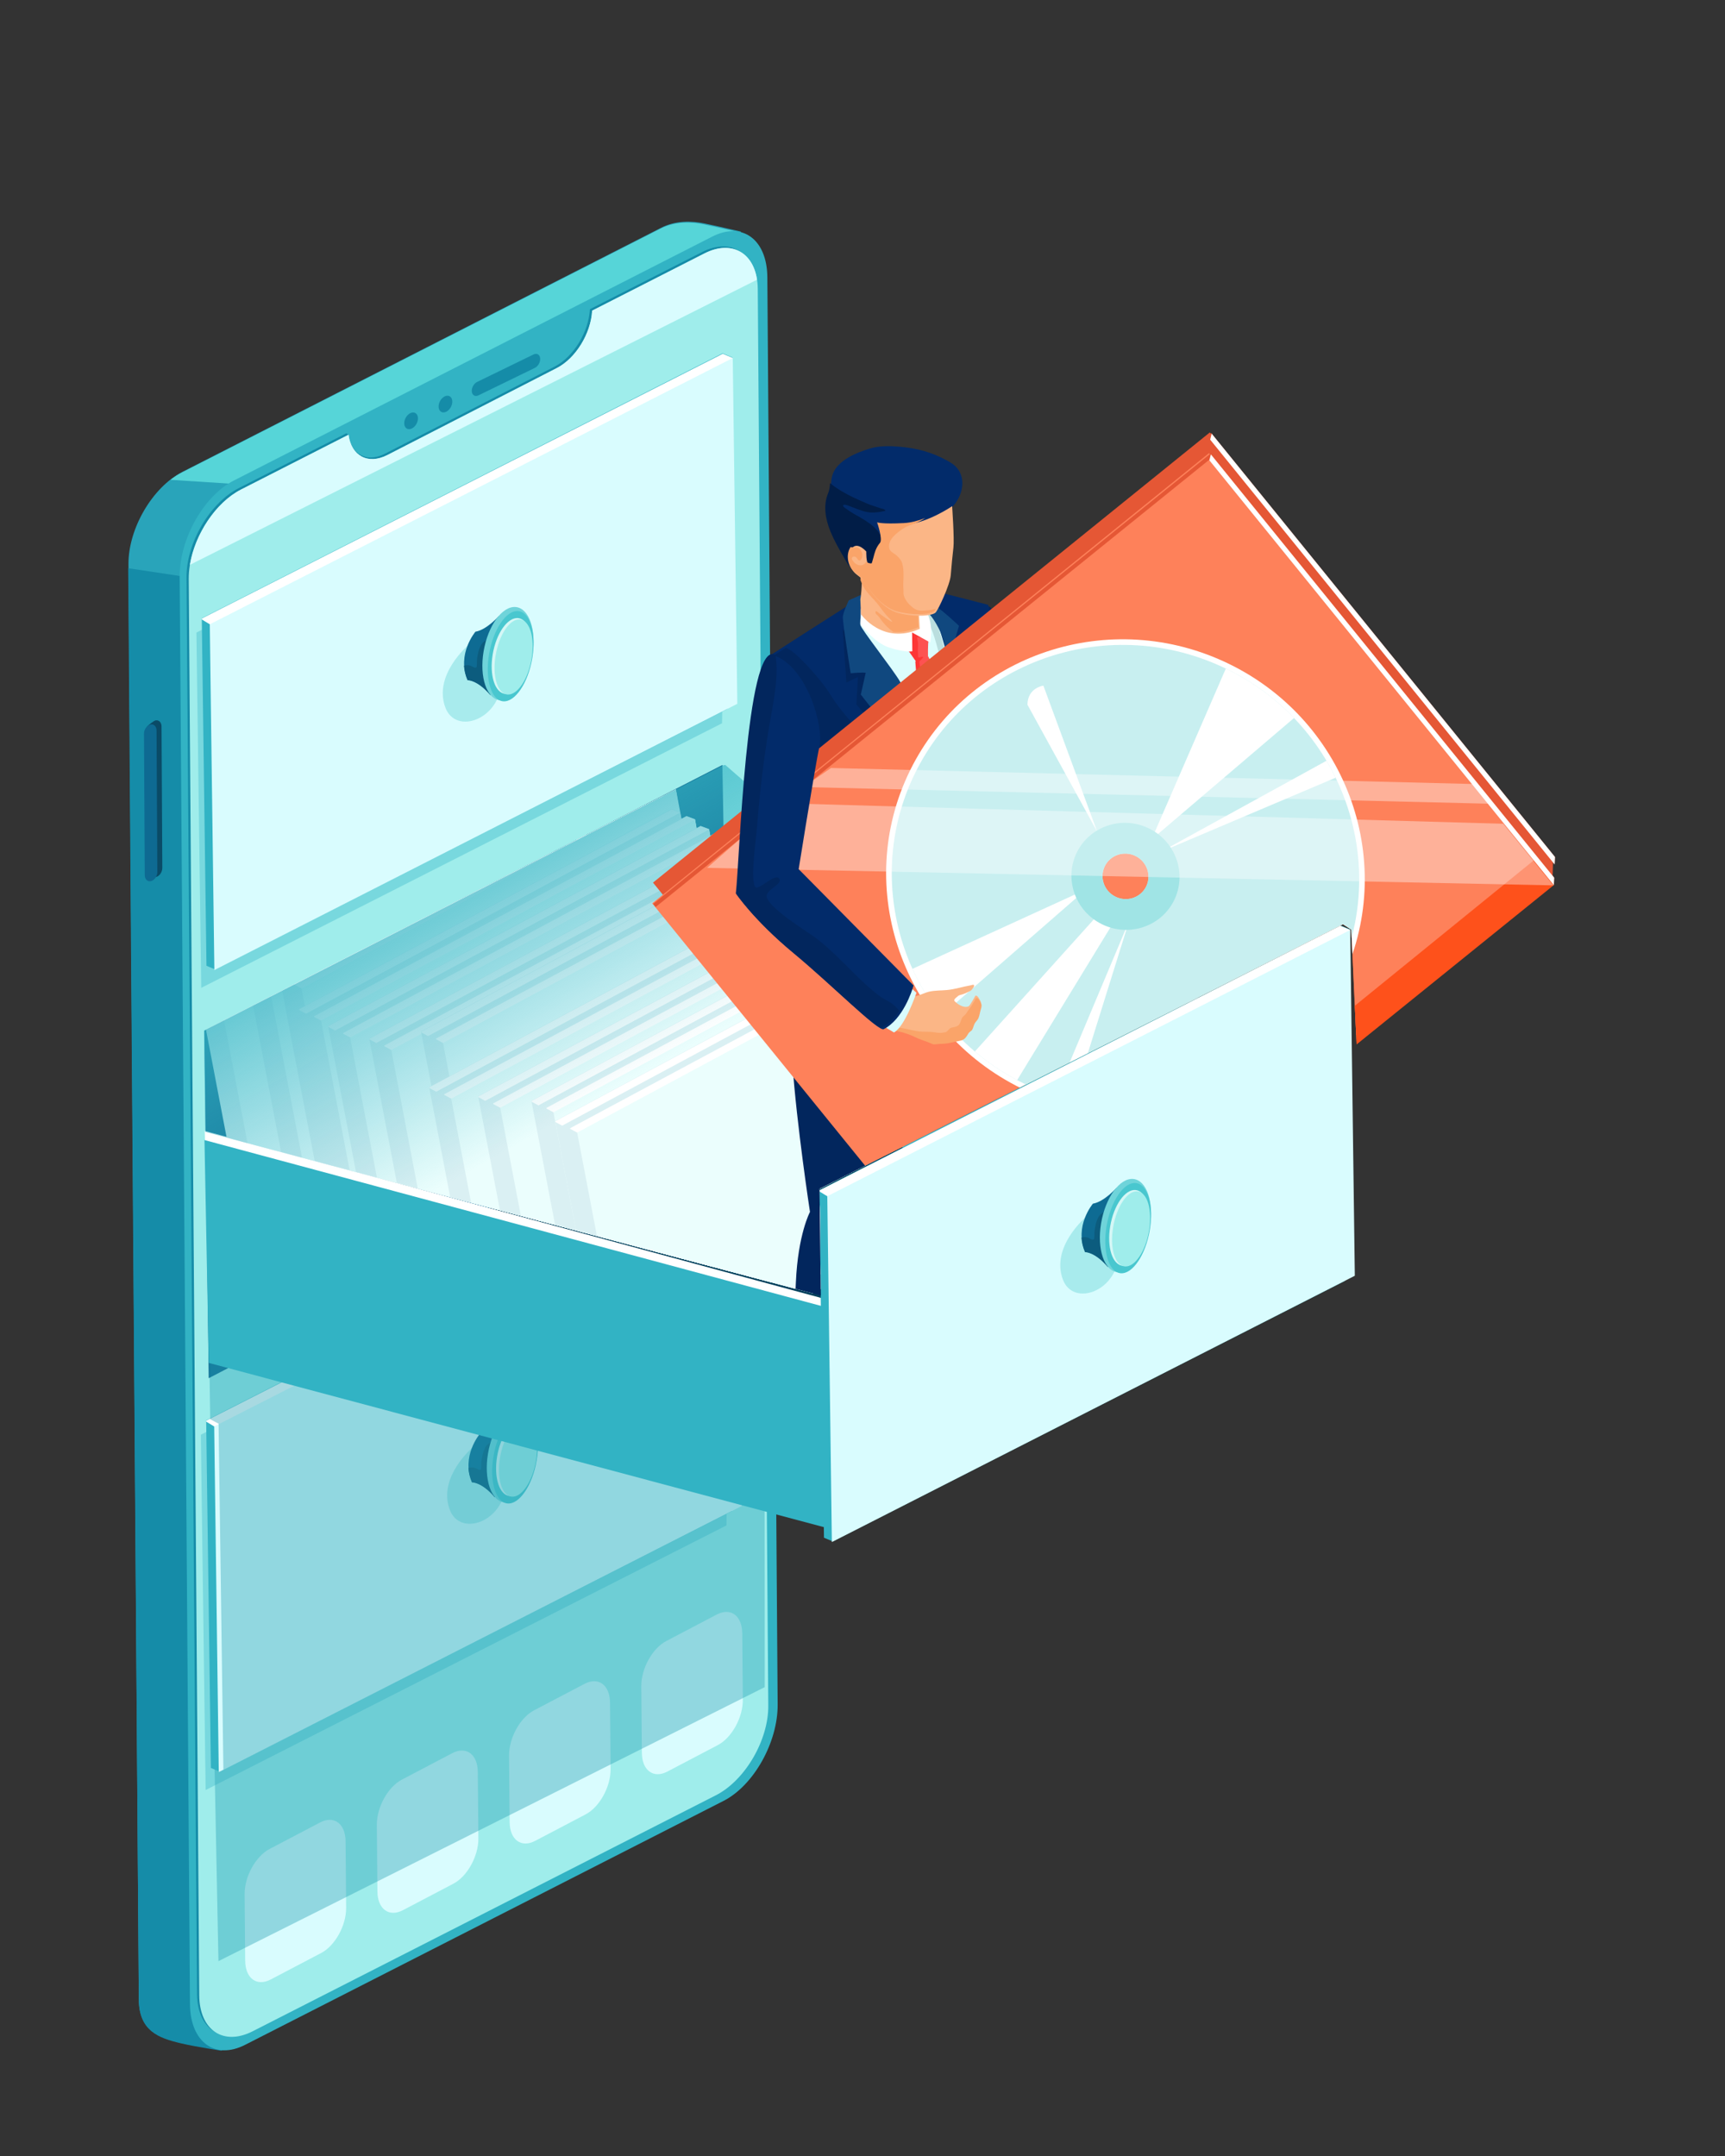 <?xml version="1.0" encoding="UTF-8" standalone="no"?><!DOCTYPE svg PUBLIC "-//W3C//DTD SVG 1.1//EN" "http://www.w3.org/Graphics/SVG/1.1/DTD/svg11.dtd"><svg width="2000px" height="2500px" version="1.1" xmlns="http://www.w3.org/2000/svg" xmlns:xlink="http://www.w3.org/1999/xlink" xml:space="preserve" xmlns:serif="http://www.serif.com/" style="fill-rule:evenodd;clip-rule:evenodd;stroke-linejoin:round;stroke-miterlimit:2;"><rect width="100%" height="100%" fill="#333333" stroke="none"/><g transform="matrix(1.136,0,0,1.136,-1237.8,-104.685)"><g transform="matrix(0.968,-0.249,0.006,1.093,998.425,-114.118)"><g transform="matrix(0.923,-0.206,0.002,1.024,-627.259,406.628)"><path d="M1622.82,518.823C1622.82,518.823 1596.72,503.281 1580.81,494.21C1567.38,486.557 1548.91,478.337 1531.85,478.337L984.559,478.337C950.075,478.337 922.079,504.797 922.079,537.39L922.079,1846.55C922.079,1875.11 944.018,1890.53 970.167,1906.01C988.219,1916.7 1015.73,1931.14 1015.73,1931.14L1531.85,1905.6C1566.33,1905.6 1594.33,1879.14 1594.33,1846.55L1622.82,518.823Z" style="fill:rgb(41,164,186);"/></g><g transform="matrix(1,0,0,1,-721.644,154.784)"><path d="M1017.94,641.681L1072.61,2010.34L1035.74,2020.58C1035.74,2020.58 1010.32,2011.45 993.646,2004.22C969.488,1993.74 949.214,1982.46 949.15,1953.21L946.233,615.741L1017.94,641.681Z" style="fill:rgb(21,140,168);"/></g><g transform="matrix(1,0,0,1,-721.644,154.784)"><path d="M991.283,543.468C995.291,541.646 999.457,540.227 1003.73,539.275L1508.62,426.765C1524.36,423.259 1541.41,427.88 1553.82,432.957C1568.52,438.973 1592.64,449.524 1592.64,449.524L1592.17,476.821L1065.83,564.697L991.283,543.468Z" style="fill:rgb(86,213,216);"/></g><g transform="matrix(0.923,-0.206,0.002,1.024,-573.434,427.113)"><path d="M1594.33,540.882C1594.33,506.362 1566.33,478.337 1531.85,478.337L984.559,478.337C950.075,478.337 922.079,506.362 922.079,540.882L922.079,1843.05C922.079,1877.57 950.075,1905.6 984.559,1905.6L1531.85,1905.6C1566.33,1905.6 1594.33,1877.57 1594.33,1843.05L1594.33,540.882Z" style="fill:rgb(50,179,196);"/></g><g transform="matrix(1,0,0,1,-723.982,152.881)"><path d="M1436.21,486.832L1554.74,460.419C1585.56,453.551 1610.63,474.226 1610.71,506.559L1613.59,1830C1613.66,1862.33 1588.7,1894.16 1557.88,1901.03L1068.76,2010.02C1037.95,2016.89 1012.87,1996.21 1012.8,1963.88L1009.91,640.44C1009.84,608.107 1034.8,576.281 1065.62,569.414L1179.01,544.145C1179.9,544.77 1181.39,546.081 1181.39,546.081C1181.39,546.081 1181.87,549.978 1182.41,551.584C1187.75,567.404 1202,576.394 1219.81,572.364L1398.62,531.902C1418.81,527.335 1434.79,507.728 1436.21,486.832Z" style="fill:rgb(21,140,168);"/></g><g transform="matrix(1,0,0,1,-721.644,154.784)"><path d="M1436.21,486.832L1554.74,460.419C1585.56,453.551 1610.63,474.226 1610.71,506.559L1613.59,1830C1613.66,1862.33 1588.7,1894.16 1557.88,1901.03L1068.76,2010.02C1037.95,2016.89 1012.87,1996.21 1012.8,1963.88L1009.91,640.44C1009.84,608.107 1034.8,576.281 1065.62,569.414L1179.01,544.145C1181.8,564.516 1199.34,576.996 1219.81,572.364L1398.62,531.902C1418.81,527.335 1434.79,507.728 1436.21,486.832Z" style="fill:rgb(159,237,235);"/></g><g transform="matrix(1.156,0.264,-0.006,1.024,-180.381,-153.15)"><g transform="matrix(0.571,-0.3,0.006,0.725,167.908,746.661)"><path d="M652.388,1957.31C652.388,1935.09 634.346,1917.05 612.124,1917.05L531.595,1917.05C509.373,1917.05 491.331,1935.09 491.331,1957.31L491.331,2040.75C491.331,2062.97 509.373,2081.01 531.595,2081.01L612.124,2081.01C634.346,2081.01 652.388,2062.97 652.388,2040.75L652.388,1957.31Z" style="fill:rgb(217,252,254);"/></g><g transform="matrix(0.571,-0.3,0.006,0.725,288.355,683.459)"><path d="M652.388,1957.31C652.388,1935.09 634.346,1917.05 612.124,1917.05L531.595,1917.05C509.373,1917.05 491.331,1935.09 491.331,1957.31L491.331,2040.75C491.331,2062.97 509.373,2081.01 531.595,2081.01L612.124,2081.01C634.346,2081.01 652.388,2062.97 652.388,2040.75L652.388,1957.31Z" style="fill:rgb(217,252,254);"/></g><g transform="matrix(0.571,-0.3,0.006,0.725,408.801,620.256)"><path d="M652.388,1957.31C652.388,1935.09 634.346,1917.05 612.124,1917.05L531.595,1917.05C509.373,1917.05 491.331,1935.09 491.331,1957.31L491.331,2040.75C491.331,2062.97 509.373,2081.01 531.595,2081.01L612.124,2081.01C634.346,2081.01 652.388,2062.97 652.388,2040.75L652.388,1957.31Z" style="fill:rgb(217,252,254);"/></g><g transform="matrix(0.571,-0.3,0.006,0.725,529.248,557.054)"><path d="M652.388,1957.31C652.388,1935.09 634.346,1917.05 612.124,1917.05L531.595,1917.05C509.373,1917.05 491.331,1935.09 491.331,1957.31L491.331,2040.75C491.331,2062.97 509.373,2081.01 531.595,2081.01L612.124,2081.01C634.346,2081.01 652.388,2062.97 652.388,2040.75L652.388,1957.31Z" style="fill:rgb(217,252,254);"/></g></g><g transform="matrix(1,0,0,1,-721.644,154.784)"><path d="M1011.21,627.407C1016.7,599.952 1038.97,575.352 1065.62,569.414L1179.01,544.145C1181.8,564.516 1199.34,576.996 1219.81,572.364L1398.62,531.902C1418.81,527.335 1434.79,507.728 1436.21,486.832L1554.74,460.419C1582.58,454.215 1605.74,470.489 1610,497.531L1011.21,627.407Z" style="fill:rgb(217,252,254);"/></g><g transform="matrix(1.413,0,0,1.493,-1113.11,-225.094)"><path d="M970.905,770.998C970.905,768.412 968.805,766.312 966.219,766.312C965.209,766.312 961.14,768.077 960.374,768.622C959.18,769.472 961.532,769.422 961.532,770.998L961.532,859.53C961.532,862.117 963.632,864.217 966.219,864.217C968.805,864.217 970.905,862.117 970.905,859.53L970.905,770.998Z" style="fill:rgb(10,75,103);"/></g><g transform="matrix(1.413,0,0,1.493,-1118.38,-222.472)"><path d="M970.905,770.998C970.905,768.412 968.805,766.312 966.219,766.312C963.632,766.312 961.532,768.412 961.532,770.998L961.532,859.53C961.532,862.117 963.632,864.217 966.219,864.217C968.805,864.217 970.905,862.117 970.905,859.53L970.905,770.998Z" style="fill:rgb(14,106,146);"/></g><g transform="matrix(1,0,0,1,-721.644,154.784)"><g><g transform="matrix(1.004,-0.223,0.011,1.217,-23.973,92.183)"><path d="M1577.75,681.708L1030.06,681.708L1030.06,954.914L1577.75,955.165L1588.23,688.815L1577.75,681.708Z" style="fill:rgb(120,216,222);"/></g><g transform="matrix(1.004,-0.223,0.011,1.217,-18.262,80.118)"><path d="M1577.75,681.708L1030.06,681.708L1030.06,948.95L1039.17,955.165L1577.75,955.165L1588.23,688.815L1577.75,681.708Z" style="fill:rgb(50,179,196);"/></g><path d="M1023.42,681.181L1023.42,680.297L1573.43,558.362L1584.03,564.676L1583.13,603.006L1039.29,693.364L1023.42,681.181Z" style="fill:white;"/><path d="M1586.78,888.312L1034.64,1011.2L1031.82,687.621L1583.96,564.736L1586.78,888.312Z" style="fill:rgb(217,252,254);"/></g><path d="M1304.33,768.841C1304.33,768.841 1266.2,788.213 1279.54,822.191C1290.36,849.749 1336.36,846.4 1338.89,810.684C1341.42,774.968 1304.33,768.841 1304.33,768.841Z" style="fill:rgb(168,235,237);"/><g><g transform="matrix(0.955,0.296,-0.201,0.985,209.47,-381.805)"><path d="M1337.1,746.335C1337.1,746.335 1326.43,759.806 1314.38,762.431C1314.38,762.431 1297.79,784.134 1314.75,806.114C1314.75,806.114 1325.29,804.922 1342.27,817.583L1337.1,746.335Z" style="fill:rgb(14,107,147);"/></g><path d="M1299.24,787.221C1299.37,787.217 1299.49,787.216 1299.6,787.216C1302.44,787.216 1304.34,787.829 1306.79,789.19C1308.08,789.909 1310.45,792.294 1312.15,791.728C1313.16,791.39 1312.71,786.01 1312.85,785.101C1313.71,779.543 1315.48,769.8 1322.44,769.026C1327.77,768.434 1330.93,771.213 1332.87,775.131L1326.85,821.037C1313.18,803.538 1302.87,801.586 1302.87,801.586C1300.58,796.396 1299.5,791.594 1299.24,787.221Z" style="fill:rgb(12,92,126);"/><g transform="matrix(0.955,0.296,-0.201,0.985,209.47,-381.805)"><ellipse cx="1353.67" cy="779.323" rx="26.843" ry="42.231" style="fill:rgb(111,212,218);"/></g><g transform="matrix(0.847,0.263,-0.195,0.953,353.831,-309.179)"><ellipse cx="1353.67" cy="779.323" rx="26.843" ry="42.231" style="fill:rgb(73,199,207);"/></g><g transform="matrix(0.744,0.231,-0.164,0.801,470.183,-147.334)"><ellipse cx="1353.67" cy="779.323" rx="26.843" ry="42.231" style="fill:rgb(213,247,246);"/></g><g transform="matrix(0.705,0.219,-0.162,0.793,523.443,-123.479)"><ellipse cx="1353.67" cy="779.323" rx="26.843" ry="42.231" style="fill:rgb(159,237,235);"/></g></g></g><g transform="matrix(1,0,0,1,-721.644,903.914)"><g><g transform="matrix(1.004,-0.223,0.011,1.217,-23.973,92.183)"><path d="M1577.75,681.708L1030.06,681.708L1030.06,954.914L1577.75,955.165L1588.23,688.815L1577.75,681.708Z" style="fill:rgb(120,216,222);"/></g><g transform="matrix(1.004,-0.223,0.011,1.217,-18.262,80.118)"><path d="M1577.75,681.708L1030.06,681.708L1030.06,948.95L1039.17,955.165L1577.75,955.165L1588.23,688.815L1577.75,681.708Z" style="fill:rgb(50,179,196);"/></g><path d="M1023.42,681.181L1023.42,680.297L1573.43,558.362L1584.03,564.676L1583.13,603.006L1039.29,693.364L1023.42,681.181Z" style="fill:white;"/><path d="M1586.78,888.312L1034.64,1011.2L1031.82,687.621L1583.96,564.736L1586.78,888.312Z" style="fill:rgb(217,252,254);"/></g><path d="M1304.33,768.841C1304.33,768.841 1266.2,788.213 1279.54,822.191C1290.36,849.749 1336.36,846.4 1338.89,810.684C1341.42,774.968 1304.33,768.841 1304.33,768.841Z" style="fill:rgb(168,235,237);"/><g><g transform="matrix(0.955,0.296,-0.201,0.985,209.47,-381.805)"><path d="M1337.1,746.335C1337.1,746.335 1326.43,759.806 1314.38,762.431C1314.38,762.431 1297.79,784.134 1314.75,806.114C1314.75,806.114 1325.29,804.922 1342.27,817.583L1337.1,746.335Z" style="fill:rgb(14,107,147);"/></g><path d="M1299.24,787.221C1299.37,787.217 1299.49,787.216 1299.6,787.216C1302.44,787.216 1304.34,787.829 1306.79,789.19C1308.08,789.909 1310.45,792.294 1312.15,791.728C1313.16,791.39 1312.71,786.01 1312.85,785.101C1313.71,779.543 1315.48,769.8 1322.44,769.026C1327.77,768.434 1330.93,771.213 1332.87,775.131L1326.85,821.037C1313.18,803.538 1302.87,801.586 1302.87,801.586C1300.58,796.396 1299.5,791.594 1299.24,787.221Z" style="fill:rgb(12,92,126);"/><g transform="matrix(0.955,0.296,-0.201,0.985,209.47,-381.805)"><ellipse cx="1353.67" cy="779.323" rx="26.843" ry="42.231" style="fill:rgb(111,212,218);"/></g><g transform="matrix(0.847,0.263,-0.195,0.953,353.831,-309.179)"><ellipse cx="1353.67" cy="779.323" rx="26.843" ry="42.231" style="fill:rgb(73,199,207);"/></g><g transform="matrix(0.744,0.231,-0.164,0.801,470.183,-147.334)"><ellipse cx="1353.67" cy="779.323" rx="26.843" ry="42.231" style="fill:rgb(213,247,246);"/></g><g transform="matrix(0.705,0.219,-0.162,0.793,523.443,-123.479)"><ellipse cx="1353.67" cy="779.323" rx="26.843" ry="42.231" style="fill:rgb(159,237,235);"/></g></g></g><g transform="matrix(0.98,-0.223,0.01,1.217,-714.294,612.459)"><g><path d="M1588.23,688.815L1030.06,688.088L1030.06,955.165L1590.13,953.381L1588.23,688.815Z" style="fill:rgb(14,107,147);"/></g></g><g transform="matrix(1.156,0.264,-0.006,1.024,-180.381,-153.15)"><path d="M933.953,1530.31L428.176,1530.31L429,1585.69L436.627,1589.72L440.905,1904.85L437.358,1906.63L432.906,1904.44L436.348,2079.22L933.953,1829.37L933.953,1530.31Z" style="fill:rgb(38,161,181);fill-opacity:0.4;"/></g><g transform="matrix(1,0,0,1,54.852,12.515)"><g transform="matrix(1.031,0.235,-0.006,0.914,-1236.73,-240.365)"><path d="M1568.37,1470.18L2020.39,1263.3L2477.98,1350.17L2095,1590.83L1568.37,1470.18Z" style="fill:rgb(0,63,91);"/></g><g><g><g transform="matrix(0.973,0.451,0.017,1.11,-706.756,-463.892)"><path d="M1647.24,1203.37L959.311,1200.35L959.429,1208.07L968.046,1390.62L1647.24,1391.5L1647.24,1203.37Z" style="fill:white;"/></g><g transform="matrix(0.973,0.451,0.017,1.11,-715.597,-461.744)"><path d="M1648.49,1204.43L968.046,1202.48L968.046,1390.62L1647.24,1391.5L1648.49,1204.43Z" style="fill:rgb(50,179,196);"/></g></g><g transform="matrix(1,5.55112e-17,0,1,538.84,-124.76)"><g transform="matrix(0.973,0.451,0.017,1.11,-706.756,-463.892)"><path d="M1556.04,1203.37L819.4,1203.38L809.757,1209.15L830.476,1222.78L1025,1391.5L1556.04,1391.5L1556.04,1203.37Z" style="fill:white;"/></g><g transform="matrix(0.973,0.451,0.017,1.11,-715.597,-461.744)"><path d="M1557.28,1204.43L819.037,1203.5L794,1218.5L846.388,1225.03L1025,1391.5L1556.04,1391.5L1557.28,1204.43Z" style="fill:rgb(50,179,196);"/></g></g><g transform="matrix(1,1.38778e-16,0,1,-129.66,823.749)"><g><g transform="matrix(1.004,-0.223,0.011,1.217,-18.262,80.118)"><path d="M1577.75,681.708L1030.06,681.708L1030.06,948.95L1039.17,955.165L1577.75,955.165L1588.23,688.815L1577.75,681.708Z" style="fill:rgb(50,179,196);"/></g><path d="M1023.42,681.181L1023.42,680.297L1573.43,558.362L1584.03,564.676L1583.13,603.006L1039.29,693.364L1023.42,681.181Z" style="fill:white;"/><path d="M1586.78,888.312L1034.64,1011.2L1031.82,687.621L1583.96,564.736L1586.78,888.312Z" style="fill:rgb(217,252,254);"/></g><path d="M1304.33,768.841C1304.33,768.841 1266.2,788.213 1279.54,822.191C1290.36,849.749 1336.36,846.4 1338.89,810.684C1341.42,774.968 1304.33,768.841 1304.33,768.841Z" style="fill:rgb(168,235,237);"/><g><g transform="matrix(0.955,0.296,-0.201,0.985,209.47,-381.805)"><path d="M1337.1,746.335C1337.1,746.335 1326.43,759.806 1314.38,762.431C1314.38,762.431 1297.79,784.134 1314.75,806.114C1314.75,806.114 1325.29,804.922 1342.27,817.583L1337.1,746.335Z" style="fill:rgb(14,107,147);"/></g><path d="M1299.24,787.221C1299.37,787.217 1299.49,787.216 1299.6,787.216C1302.44,787.216 1304.34,787.829 1306.79,789.19C1308.08,789.909 1310.45,792.294 1312.15,791.728C1313.16,791.39 1312.71,786.01 1312.85,785.101C1313.71,779.543 1315.48,769.8 1322.44,769.026C1327.77,768.434 1330.93,771.213 1332.87,775.131L1326.85,821.037C1313.18,803.538 1302.87,801.586 1302.87,801.586C1300.58,796.396 1299.5,791.594 1299.24,787.221Z" style="fill:rgb(12,92,126);"/><g transform="matrix(0.955,0.296,-0.201,0.985,209.47,-381.805)"><ellipse cx="1353.67" cy="779.323" rx="26.843" ry="42.231" style="fill:rgb(111,212,218);"/></g><g transform="matrix(0.847,0.263,-0.195,0.953,353.831,-309.179)"><ellipse cx="1353.67" cy="779.323" rx="26.843" ry="42.231" style="fill:rgb(73,199,207);"/></g><g transform="matrix(0.744,0.231,-0.164,0.801,470.183,-147.334)"><ellipse cx="1353.67" cy="779.323" rx="26.843" ry="42.231" style="fill:rgb(213,247,246);"/></g><g transform="matrix(0.705,0.219,-0.162,0.793,523.443,-123.479)"><ellipse cx="1353.67" cy="779.323" rx="26.843" ry="42.231" style="fill:rgb(159,237,235);"/></g></g></g></g></g><g><g transform="matrix(0.98,-0.199,0.105,0.999,-754.31,405.855)"><circle cx="1245.45" cy="543.461" r="7.345" style="fill:rgb(21,140,168);"/></g><g transform="matrix(0.98,-0.199,0.105,0.999,-718.043,398.476)"><circle cx="1245.45" cy="543.461" r="7.345" style="fill:rgb(21,140,168);"/></g><g transform="matrix(0.98,-0.199,0.105,0.999,-751.875,405.522)"><path d="M1381.98,543.589C1381.98,540.044 1379.1,537.165 1375.56,537.165L1314.77,537.165C1311.23,537.165 1308.35,540.044 1308.35,543.589C1308.35,547.135 1311.23,550.013 1314.77,550.013L1375.56,550.013C1379.1,550.013 1381.98,547.135 1381.98,543.589Z" style="fill:rgb(21,140,168);"/></g></g></g><g transform="matrix(1,0,0,1,-147.483,-68.438)"><path d="M1445.39,1212.52L1446.62,1316.01L2074.79,1482.99L2073.53,1373.99L2575.64,1118.33L2028.63,985.459L1983.16,937.609L1445.39,1212.52Z" style="fill:none;"/><clipPath id="_clip1"><path d="M1445.39,1212.52L1446.62,1316.01L2074.79,1482.99L2073.53,1373.99L2575.64,1118.33L2028.63,985.459L1983.16,937.609L1445.39,1212.52Z"/></clipPath><g clip-path="url(#_clip1)"><g transform="matrix(0.452,0,0,0.452,349.516,-452.765)"><g transform="matrix(1.446,0,0.247,1.393,181.01,2563.83)"><g transform="matrix(1.16,-0.299,0.007,1.309,224.035,114.099)"><g><g transform="matrix(1.004,-0.223,0.011,1.217,-18.262,80.118)"><path d="M1577.75,681.708L1030.06,681.708L1030.06,948.95L1039.17,955.165L1577.75,955.165L1588.23,688.815L1577.75,681.708Z" style="fill:rgb(218,240,243);"/></g><path d="M1023.42,681.181L1023.42,680.297L1573.43,558.362L1584.03,564.676L1583.13,603.006L1039.29,693.364L1023.42,681.181Z" style="fill:white;"/><path d="M1586.78,888.312L1034.64,1011.2L1031.82,687.621L1583.96,564.736L1586.78,888.312Z" style="fill:rgb(218,240,243);"/></g></g><g transform="matrix(1.16,-0.299,0.007,1.309,245.51,125.312)"><g><g transform="matrix(1.004,-0.223,0.011,1.217,-18.262,80.118)"><path d="M1577.75,681.708L1030.06,681.708L1030.06,948.95L1039.17,955.165L1577.75,955.165L1588.23,688.815L1577.75,681.708Z" style="fill:rgb(218,240,243);"/></g><path d="M1023.42,681.181L1023.42,680.297L1573.43,558.362L1584.03,564.676L1583.13,603.006L1039.29,693.364L1023.42,681.181Z" style="fill:white;"/><path d="M1586.78,888.312L1034.64,1011.2L1031.82,687.621L1583.96,564.736L1586.78,888.312Z" style="fill:rgb(235,254,253);"/></g></g></g><g transform="matrix(1.446,0,0.247,1.393,299.89,2575)"><g transform="matrix(1.16,-0.299,0.007,1.309,224.035,114.099)"><g><g transform="matrix(1.004,-0.223,0.011,1.217,-18.262,80.118)"><path d="M1577.75,681.708L1030.06,681.708L1030.06,948.95L1039.17,955.165L1577.75,955.165L1588.23,688.815L1577.75,681.708Z" style="fill:rgb(218,240,243);"/></g><path d="M1023.42,681.181L1023.42,680.297L1573.43,558.362L1584.03,564.676L1583.13,603.006L1039.29,693.364L1023.42,681.181Z" style="fill:white;"/><path d="M1586.78,888.312L1034.64,1011.2L1031.82,687.621L1583.96,564.736L1586.78,888.312Z" style="fill:rgb(218,240,243);"/></g></g><g transform="matrix(1.16,-0.299,0.007,1.309,245.51,125.312)"><g><g transform="matrix(1.004,-0.223,0.011,1.217,-18.262,80.118)"><path d="M1577.75,681.708L1030.06,681.708L1030.06,948.95L1039.17,955.165L1577.75,955.165L1588.23,688.815L1577.75,681.708Z" style="fill:rgb(218,240,243);"/></g><path d="M1023.42,681.181L1023.42,680.297L1573.43,558.362L1584.03,564.676L1583.13,603.006L1039.29,693.364L1023.42,681.181Z" style="fill:white;"/><path d="M1586.78,888.312L1034.64,1011.2L1031.82,687.621L1583.96,564.736L1586.78,888.312Z" style="fill:rgb(235,254,253);"/></g></g></g><g transform="matrix(1.446,0,0.247,1.393,374.823,2590.54)"><g transform="matrix(1.16,-0.299,0.007,1.309,224.035,114.099)"><g><g transform="matrix(1.004,-0.223,0.011,1.217,-18.262,80.118)"><path d="M1577.75,681.708L1030.06,681.708L1030.06,948.95L1039.17,955.165L1577.75,955.165L1588.23,688.815L1577.75,681.708Z" style="fill:rgb(218,240,243);"/></g><path d="M1023.42,681.181L1023.42,680.297L1573.43,558.362L1584.03,564.676L1583.13,603.006L1039.29,693.364L1023.42,681.181Z" style="fill:white;"/><path d="M1586.78,888.312L1034.64,1011.2L1031.82,687.621L1583.96,564.736L1586.78,888.312Z" style="fill:rgb(218,240,243);"/></g></g><g transform="matrix(1.16,-0.299,0.007,1.309,245.51,125.312)"><g><g transform="matrix(1.004,-0.223,0.011,1.217,-18.262,80.118)"><path d="M1577.75,681.708L1030.06,681.708L1030.06,948.95L1039.17,955.165L1577.75,955.165L1588.23,688.815L1577.75,681.708Z" style="fill:rgb(218,240,243);"/></g><path d="M1023.42,681.181L1023.42,680.297L1573.43,558.362L1584.03,564.676L1583.13,603.006L1039.29,693.364L1023.42,681.181Z" style="fill:white;"/><path d="M1586.78,888.312L1034.64,1011.2L1031.82,687.621L1583.96,564.736L1586.78,888.312Z" style="fill:rgb(235,254,253);"/></g></g></g><g transform="matrix(1.446,0,0.247,1.393,418.853,2663.17)"><g transform="matrix(1.16,-0.299,0.007,1.309,224.035,114.099)"><g><g transform="matrix(1.004,-0.223,0.011,1.217,-18.262,80.118)"><path d="M1577.75,681.708L1030.06,681.708L1030.06,948.95L1039.17,955.165L1577.75,955.165L1588.23,688.815L1577.75,681.708Z" style="fill:rgb(218,240,243);"/></g><path d="M1023.42,681.181L1023.42,680.297L1573.43,558.362L1584.03,564.676L1583.13,603.006L1039.29,693.364L1023.42,681.181Z" style="fill:white;"/><path d="M1586.78,888.312L1034.64,1011.2L1031.82,687.621L1583.96,564.736L1586.78,888.312Z" style="fill:rgb(218,240,243);"/></g></g><g transform="matrix(1.16,-0.299,0.007,1.309,245.51,125.312)"><g><g transform="matrix(1.004,-0.223,0.011,1.217,-18.262,80.118)"><path d="M1577.75,681.708L1030.06,681.708L1030.06,948.95L1039.17,955.165L1577.75,955.165L1588.23,688.815L1577.75,681.708Z" style="fill:rgb(218,240,243);"/></g><path d="M1023.42,681.181L1023.42,680.297L1573.43,558.362L1584.03,564.676L1583.13,603.006L1039.29,693.364L1023.42,681.181Z" style="fill:white;"/><path d="M1586.78,888.312L1034.64,1011.2L1031.82,687.621L1583.96,564.736L1586.78,888.312Z" style="fill:rgb(235,254,253);"/></g></g></g><g transform="matrix(1.446,0,0.247,1.393,484.521,2701.13)"><g transform="matrix(1.16,-0.299,0.007,1.309,224.035,114.099)"><g><g transform="matrix(1.004,-0.223,0.011,1.217,-18.262,80.118)"><path d="M1577.75,681.708L1030.06,681.708L1030.06,948.95L1039.17,955.165L1577.75,955.165L1588.23,688.815L1577.75,681.708Z" style="fill:rgb(218,240,243);"/></g><path d="M1023.42,681.181L1023.42,680.297L1573.43,558.362L1584.03,564.676L1583.13,603.006L1039.29,693.364L1023.42,681.181Z" style="fill:white;"/><path d="M1586.78,888.312L1034.64,1011.2L1031.82,687.621L1583.96,564.736L1586.78,888.312Z" style="fill:rgb(218,240,243);"/></g></g><g transform="matrix(1.16,-0.299,0.007,1.309,245.51,125.312)"><g><g transform="matrix(1.004,-0.223,0.011,1.217,-18.262,80.118)"><path d="M1577.75,681.708L1030.06,681.708L1030.06,948.95L1039.17,955.165L1577.75,955.165L1588.23,688.815L1577.75,681.708Z" style="fill:rgb(218,240,243);"/></g><path d="M1023.42,681.181L1023.42,680.297L1573.43,558.362L1584.03,564.676L1583.13,603.006L1039.29,693.364L1023.42,681.181Z" style="fill:white;"/><path d="M1586.78,888.312L1034.64,1011.2L1031.82,687.621L1583.96,564.736L1586.78,888.312Z" style="fill:rgb(235,254,253);"/></g></g></g><g transform="matrix(1.446,0,0.247,1.393,577.415,2729.4)"><g transform="matrix(1.16,-0.299,0.007,1.309,224.035,114.099)"><g><g transform="matrix(1.004,-0.223,0.011,1.217,-18.262,80.118)"><path d="M1577.75,681.708L1030.06,681.708L1030.06,948.95L1039.17,955.165L1577.75,955.165L1588.23,688.815L1577.75,681.708Z" style="fill:rgb(218,240,243);"/></g><path d="M1023.42,681.181L1023.42,680.297L1573.43,558.362L1584.03,564.676L1583.13,603.006L1039.29,693.364L1023.42,681.181Z" style="fill:white;"/><path d="M1586.78,888.312L1034.64,1011.2L1031.82,687.621L1583.96,564.736L1586.78,888.312Z" style="fill:rgb(218,240,243);"/></g></g><g transform="matrix(1.16,-0.299,0.007,1.309,245.51,125.312)"><g><g transform="matrix(1.004,-0.223,0.011,1.217,-18.262,80.118)"><path d="M1577.75,681.708L1030.06,681.708L1030.06,948.95L1039.17,955.165L1577.75,955.165L1588.23,688.815L1577.75,681.708Z" style="fill:rgb(218,240,243);"/></g><path d="M1023.42,681.181L1023.42,680.297L1573.43,558.362L1584.03,564.676L1583.13,603.006L1039.29,693.364L1023.42,681.181Z" style="fill:white;"/><path d="M1586.78,888.312L1034.64,1011.2L1031.82,687.621L1583.96,564.736L1586.78,888.312Z" style="fill:rgb(235,254,253);"/></g></g></g><g transform="matrix(1.446,0,0.247,1.393,694.304,2713.62)"><g transform="matrix(1.16,-0.299,0.007,1.309,224.035,114.099)"><g><g transform="matrix(1.004,-0.223,0.011,1.217,-18.262,80.118)"><path d="M1577.75,681.708L1030.06,681.708L1030.06,948.95L1039.17,955.165L1577.75,955.165L1588.23,688.815L1577.75,681.708Z" style="fill:rgb(218,240,243);"/></g><path d="M1023.42,681.181L1023.42,680.297L1573.43,558.362L1584.03,564.676L1583.13,603.006L1039.29,693.364L1023.42,681.181Z" style="fill:white;"/><path d="M1586.78,888.312L1034.64,1011.2L1031.82,687.621L1583.96,564.736L1586.78,888.312Z" style="fill:rgb(218,240,243);"/></g></g><g transform="matrix(1.16,-0.299,0.007,1.309,245.51,125.312)"><g><g transform="matrix(1.004,-0.223,0.011,1.217,-18.262,80.118)"><path d="M1577.75,681.708L1030.06,681.708L1030.06,948.95L1039.17,955.165L1577.75,955.165L1588.23,688.815L1577.75,681.708Z" style="fill:rgb(218,240,243);"/></g><path d="M1023.42,681.181L1023.42,680.297L1573.43,558.362L1584.03,564.676L1583.13,603.006L1039.29,693.364L1023.42,681.181Z" style="fill:white;"/><path d="M1586.78,888.312L1034.64,1011.2L1031.82,687.621L1583.96,564.736L1586.78,888.312Z" style="fill:rgb(235,254,253);"/></g></g></g><g transform="matrix(1.446,0,0.247,1.393,712.749,2839.33)"><g transform="matrix(1.16,-0.299,0.007,1.309,224.035,114.099)"><g><g transform="matrix(1.004,-0.223,0.011,1.217,-18.262,80.118)"><path d="M1577.75,681.708L1030.06,681.708L1030.06,948.95L1039.17,955.165L1577.75,955.165L1588.23,688.815L1577.75,681.708Z" style="fill:rgb(218,240,243);"/></g><path d="M1023.42,681.181L1023.42,680.297L1573.43,558.362L1584.03,564.676L1583.13,603.006L1039.29,693.364L1023.42,681.181Z" style="fill:white;"/><path d="M1586.78,888.312L1034.64,1011.2L1031.82,687.621L1583.96,564.736L1586.78,888.312Z" style="fill:rgb(218,240,243);"/></g></g><g transform="matrix(1.16,-0.299,0.007,1.309,245.51,125.312)"><g><g transform="matrix(1.004,-0.223,0.011,1.217,-18.262,80.118)"><path d="M1577.75,681.708L1030.06,681.708L1030.06,948.95L1039.17,955.165L1577.75,955.165L1588.23,688.815L1577.75,681.708Z" style="fill:rgb(218,240,243);"/></g><path d="M1023.42,681.181L1023.42,680.297L1573.43,558.362L1584.03,564.676L1583.13,603.006L1039.29,693.364L1023.42,681.181Z" style="fill:white;"/><path d="M1586.78,888.312L1034.64,1011.2L1031.82,687.621L1583.96,564.736L1586.78,888.312Z" style="fill:rgb(235,254,253);"/></g></g></g><g transform="matrix(1.446,0,0.247,1.393,823.385,2859.96)"><g transform="matrix(1.16,-0.299,0.007,1.309,224.035,114.099)"><g><g transform="matrix(1.004,-0.223,0.011,1.217,-18.262,80.118)"><path d="M1577.75,681.708L1030.06,681.708L1030.06,948.95L1039.17,955.165L1577.75,955.165L1588.23,688.815L1577.75,681.708Z" style="fill:rgb(218,240,243);"/></g><path d="M1023.42,681.181L1023.42,680.297L1573.43,558.362L1584.03,564.676L1583.13,603.006L1039.29,693.364L1023.42,681.181Z" style="fill:white;"/><path d="M1586.78,888.312L1034.64,1011.2L1031.82,687.621L1583.96,564.736L1586.78,888.312Z" style="fill:rgb(218,240,243);"/></g></g><g transform="matrix(1.16,-0.299,0.007,1.309,245.51,125.312)"><g><g transform="matrix(1.004,-0.223,0.011,1.217,-18.262,80.118)"><path d="M1577.75,681.708L1030.06,681.708L1030.06,948.95L1039.17,955.165L1577.75,955.165L1588.23,688.815L1577.75,681.708Z" style="fill:rgb(218,240,243);"/></g><path d="M1023.42,681.181L1023.42,680.297L1573.43,558.362L1584.03,564.676L1583.13,603.006L1039.29,693.364L1023.42,681.181Z" style="fill:white;"/><path d="M1586.78,888.312L1034.64,1011.2L1031.82,687.621L1583.96,564.736L1586.78,888.312Z" style="fill:rgb(235,254,253);"/></g></g></g><g transform="matrix(1.446,0,0.247,1.393,943.553,2870.18)"><g transform="matrix(1.16,-0.299,0.007,1.309,224.035,114.099)"><g><g transform="matrix(1.004,-0.223,0.011,1.217,-18.262,80.118)"><path d="M1577.75,681.708L1030.06,681.708L1030.06,948.95L1039.17,955.165L1577.75,955.165L1588.23,688.815L1577.75,681.708Z" style="fill:rgb(218,240,243);"/></g><path d="M1023.42,681.181L1023.42,680.297L1573.43,558.362L1584.03,564.676L1583.13,603.006L1039.29,693.364L1023.42,681.181Z" style="fill:white;"/><path d="M1586.78,888.312L1034.64,1011.2L1031.82,687.621L1583.96,564.736L1586.78,888.312Z" style="fill:rgb(218,240,243);"/></g></g><g transform="matrix(1.16,-0.299,0.007,1.309,245.51,125.312)"><g><g transform="matrix(1.004,-0.223,0.011,1.217,-18.262,80.118)"><path d="M1577.75,681.708L1030.06,681.708L1030.06,948.95L1039.17,955.165L1577.75,955.165L1588.23,688.815L1577.75,681.708Z" style="fill:rgb(218,240,243);"/></g><path d="M1023.42,681.181L1023.42,680.297L1573.43,558.362L1584.03,564.676L1583.13,603.006L1039.29,693.364L1023.42,681.181Z" style="fill:white;"/><path d="M1586.78,888.312L1034.64,1011.2L1031.82,687.621L1583.96,564.736L1586.78,888.312Z" style="fill:rgb(235,254,253);"/></g></g></g><g transform="matrix(1.446,0,0.247,1.393,997.186,2915.98)"><g transform="matrix(1.16,-0.299,0.007,1.309,224.035,114.099)"><g><g transform="matrix(1.004,-0.223,0.011,1.217,-18.262,80.118)"><path d="M1577.75,681.708L1030.06,681.708L1030.06,948.95L1039.17,955.165L1577.75,955.165L1588.23,688.815L1577.75,681.708Z" style="fill:rgb(218,240,243);"/></g><path d="M1023.42,681.181L1023.42,680.297L1573.43,558.362L1584.03,564.676L1583.13,603.006L1039.29,693.364L1023.42,681.181Z" style="fill:white;"/><path d="M1586.78,888.312L1034.64,1011.2L1031.82,687.621L1583.96,564.736L1586.78,888.312Z" style="fill:rgb(218,240,243);"/></g></g><g transform="matrix(1.16,-0.299,0.007,1.309,245.51,125.312)"><g><g transform="matrix(1.004,-0.223,0.011,1.217,-18.262,80.118)"><path d="M1577.75,681.708L1030.06,681.708L1030.06,948.95L1039.17,955.165L1577.75,955.165L1588.23,688.815L1577.75,681.708Z" style="fill:rgb(218,240,243);"/></g><path d="M1023.42,681.181L1023.42,680.297L1573.43,558.362L1584.03,564.676L1583.13,603.006L1039.29,693.364L1023.42,681.181Z" style="fill:white;"/><path d="M1586.78,888.312L1034.64,1011.2L1031.82,687.621L1583.96,564.736L1586.78,888.312Z" style="fill:rgb(235,254,253);"/></g></g></g></g><g transform="matrix(1,0,0,1,200.677,68.438)"><path d="M2003.07,1070.16C2004.79,1070.44 2006.5,1070.8 2008.2,1071.24C2010.46,1071.83 2012.66,1072.55 2014.79,1073.4L2015.16,1073.5L2015.15,1073.54C2052.5,1088.69 2070.63,1143.14 2055.78,1199.75C2040.58,1257.71 1996.33,1296.88 1955.48,1289.63L1955.42,1289.85L1951.99,1288.9C1951.72,1288.83 1951.45,1288.76 1951.18,1288.69C1950.36,1288.48 1949.54,1288.25 1948.73,1288L1916.03,1278.97C1900.17,1335.42 1856.66,1373.25 1816.46,1366.11L1816.4,1366.33L1812.97,1365.38C1812.7,1365.31 1812.43,1365.25 1812.16,1365.18C1811.34,1364.96 1810.53,1364.73 1809.72,1364.48L1789.89,1359.01C1789.04,1365.86 1787.71,1372.83 1785.87,1379.82C1770.67,1437.79 1726.41,1476.95 1685.56,1469.71L1685.5,1469.92L1682.07,1468.98C1681.8,1468.91 1681.54,1468.84 1681.27,1468.77C1680.44,1468.56 1679.63,1468.33 1678.82,1468.08L1125.86,1315.38L1185.6,1099.03L1280.64,1125.28L1316.5,995.437L1426.04,1025.69L1455.52,918.955L1776.71,873.003L2003.07,1070.16Z" style="fill:url(#_Linear2);"/></g></g></g><g transform="matrix(1,0,0,1,-147.483,-68.438)"><path d="M1445.76,1212.67L1501.11,1330.93L2074.79,1482.99L2073.53,1373.99L2607.76,1103.95L2616.24,1109.45L2629.34,1392.88L2887.67,1363.58L2809.92,612.492L2619.52,714.745L2530.49,611.425L2298.95,479.228L1793.97,608.749L1797.72,1003.16L1796.83,959.84L1445.76,1212.67Z" style="fill:none;"/><clipPath id="_clip3"><path d="M1445.76,1212.67L1501.11,1330.93L2074.79,1482.99L2073.53,1373.99L2607.76,1103.95L2616.24,1109.45L2629.34,1392.88L2887.67,1363.58L2809.92,612.492L2619.52,714.745L2530.49,611.425L2298.95,479.228L1793.97,608.749L1797.72,1003.16L1796.83,959.84L1445.76,1212.67Z"/></clipPath><g clip-path="url(#_clip3)"><g transform="matrix(2.37,-0.262,0.13,2.385,-5562.15,-2111.89)"><g transform="matrix(1.083,1.38778e-17,-1.44538e-17,1.083,-262.387,-128.916)"><path d="M3152.41,1543.78C3151.05,1542.55 3150.47,1541.21 3149.63,1539.54C3147.79,1535.85 3146.01,1532.25 3144.65,1528.34C3142.99,1523.57 3142.16,1517.84 3144.47,1513.21C3145.8,1510.55 3145.21,1507.77 3146.4,1505.16C3148.8,1499.88 3156.45,1497.75 3161.7,1496.77C3165.54,1496.05 3169.75,1496.63 3173.51,1497.38C3180.25,1498.73 3185.8,1500.82 3191.53,1504.64C3192.73,1505.44 3194.07,1506.35 3195.03,1507.44C3199.16,1512.17 3197.51,1518.77 3193.54,1522.74C3190.85,1525.43 3187.16,1526.67 3183.83,1528.34C3179.52,1530.49 3174.44,1530.83 3169.84,1531.75C3167.78,1532.16 3166.37,1542.32 3165.03,1543.92C3162.28,1547.23 3158.45,1543.82 3154.01,1543.82" style="fill:rgb(2,43,106);"/></g><g transform="matrix(0.468,0.051,-0.026,0.465,2669.73,1132.79)"><path d="M1050.98,685.077C1060.75,693.166 1073.53,698.936 1084.84,703.781C1088.84,705.496 1093.04,706.695 1097.17,708.07C1098.24,708.429 1101.07,708.896 1101.64,710.036C1101.93,710.623 1099.37,710.867 1099.13,710.93C1096.43,711.668 1093.71,711.837 1090.91,712.002C1083.54,712.436 1076.05,708.698 1069.29,706.283C1068.42,705.971 1063.79,703.876 1063.03,705.389C1062.54,706.367 1064.05,707.269 1064.64,707.713C1067.28,709.695 1069.79,711.423 1072.68,713.074C1082.57,718.726 1094.69,724.879 1098.78,736.309C1100.7,741.699 1099.22,747.552 1096.99,752.572C1095.14,756.728 1092.67,760.853 1089.62,764.359C1085.2,763.855 1080.21,762.314 1074.96,762.895L1071.29,763.199C1067.99,760.712 1066.49,757.749 1064.36,754.092C1059.66,746.043 1055.1,738.151 1051.48,729.457C1047.06,718.838 1044.42,705.801 1049.17,694.493C1050.5,691.316 1050.77,688.186 1050.98,685.077Z" style="fill:rgb(1,29,71);"/></g><path d="M3137.65,1710.88C3137.65,1710.88 3171.97,1778.03 3172.34,1780.84C3172.7,1783.64 3166.9,1803.52 3170.53,1824.59L3196.93,1815.54L3203.7,1771.24L3181.32,1698.9L3137.65,1710.88Z" style="fill:rgb(2,43,106);"/><g transform="matrix(1,0,-6.93889e-18,1,8.244,10.549)"><path d="M3107.38,1702.68C3107.38,1702.68 3105.47,1711.6 3105.87,1738.79C3106.26,1765.97 3109.94,1803.49 3109.94,1803.49C3109.94,1803.49 3104.28,1812.4 3102.26,1832.79C3100.24,1853.19 3097.62,1876.1 3097.62,1876.1L3121.03,1882.44C3121.03,1882.44 3136.66,1816.47 3138.67,1809.99C3140.68,1803.51 3157.01,1695.89 3157.01,1695.89C3157.01,1695.89 3103.58,1701.72 3107.38,1702.68Z" style="fill:rgb(2,38,93);"/></g><g transform="matrix(0.47,0.052,-0.026,0.467,2694.92,1111.35)"><path d="M1140.28,844.098C1140.28,844.098 1143.23,845.178 1143.84,850.056C1147.43,878.913 1168.39,986.037 1169.34,994.705C1170.45,1004.84 1129.12,1076.77 1129.12,1076.77L1140.28,844.098Z" style="fill:rgb(2,38,93);"/></g><g transform="matrix(1,-0.007,-0.003,1.062,4.088,-74.414)"><path d="M3114,1574.4C3114,1574.4 3148.36,1558.07 3148.95,1557.85C3149.55,1557.62 3182.88,1554.71 3182.88,1554.71L3209.22,1564.05C3209.22,1564.05 3212.53,1578.48 3208.54,1598.39C3204.56,1618.29 3196.38,1697.52 3196.38,1697.52L3153.67,1711.21C3134.57,1716.88 3127.85,1718.68 3112.64,1711.02C3112.64,1711.02 3117.43,1672.44 3119.12,1653.84C3121.19,1631.12 3114,1574.4 3114,1574.4Z" style="fill:rgb(2,43,106);"/></g><path d="M3151.4,1564.27L3184.77,1561.36L3195.39,1607.01L3182.87,1620.66L3160.59,1599.67L3151.4,1564.27Z" style="fill:rgb(220,253,253);"/><g transform="matrix(0.468,0.051,-0.026,0.465,2669.73,1132.79)"><path d="M1163.87,863.735C1163.79,865.054 1163.71,866.355 1163.62,867.635C1163.27,872.952 1162.54,878.254 1162.21,883.566C1162.13,884.873 1162.46,888.352 1161.4,889.414C1160.7,890.12 1160.77,887.518 1160.39,886.59C1159.69,884.839 1159.45,883.012 1159.18,881.146C1158.43,875.867 1156.94,870.657 1155.96,865.417C1153.78,853.814 1151.48,842.415 1148.09,831.135C1146.47,825.734 1144.6,818.943 1141.44,814.196C1140.19,812.324 1140.42,818.059 1140.23,819.036C1139.58,822.262 1138.06,824.985 1136.6,827.908C1136.35,828.418 1135.63,831.219 1135.39,831.337C1134.35,831.857 1134.31,825.425 1133.37,825.892C1124.72,830.219 1115.01,829.776 1105.95,827.304C1100.73,825.879 1095.25,824.868 1091.36,820.753L1108.57,805.323C1108.89,804.021 1109.23,802.69 1109.65,801.384L1143.59,794.622L1163.87,863.735Z" style="fill:rgb(186,222,222);"/></g><g transform="matrix(0.468,0.051,-0.027,0.494,2681.28,1106.83)"><path d="M988.103,841.526C989.261,841.919 990.422,842.39 991.552,843.068C1001.56,849.075 1021.83,870.925 1028.09,880.663C1043.15,904.078 1059.64,913.717 1074.19,937.007C1079.34,945.237 1078.99,972.921 1088.35,974.257C1093.02,974.925 1053.8,995.874 1056.72,1000.25C1060.81,1006.39 1112.61,1029.83 1112.61,1037.38C1112.61,1039.19 1109.04,1048.2 1110.4,1049.56C1113.63,1052.79 1052.93,1045.51 1055.01,1050.71C1062.6,1069.69 1142.72,1046.06 1142.77,1066.47L1095.05,1122.07C1063.47,1135.21 1035.69,1136.43 1009.03,1130.03C1002.34,1122.01 995.721,1114.09 989.373,1105.9C991.222,1079.68 994.558,1030.33 995.573,1001.83C997.32,952.814 975.326,849.249 975.326,849.249C975.326,849.249 980.509,846.115 988.103,841.526Z" style="fill:rgb(2,38,93);"/></g><g transform="matrix(0.468,0.051,-0.026,0.465,2669.73,1132.79)"><path d="M1062.69,818.917L1066.13,867.497L1076.67,862.427L1075.31,887.586L1163.1,991.081C1163.1,991.081 1085.12,839.677 1083.56,837.512C1082.01,835.346 1062.69,818.917 1062.69,818.917Z" style="fill:rgb(2,38,93);"/></g><g><path d="M3176.63,1585.62L3177.39,1615.74L3181.43,1629.57C3181.43,1629.57 3185.1,1645.85 3186.42,1642.93C3188.95,1637.3 3191.35,1608.42 3191.4,1607.86C3191.47,1607.01 3181.77,1583.3 3181.77,1583.3L3176.63,1585.62Z" style="fill:rgb(253,82,82);"/><path d="M3173.59,1580.08L3176.91,1585.55L3181.61,1584.35C3181.61,1584.35 3181.88,1576.89 3182.32,1576.71C3182.75,1576.53 3175.25,1571.57 3175.25,1571.57L3173.62,1579.02" style="fill:rgb(253,82,82);"/><g transform="matrix(0.468,0.051,-0.026,0.465,2669.73,1132.79)"><path d="M1140.56,930.108L1134.28,912.541L1129.14,848.361L1129.67,848.055L1122.05,837.24L1121.98,834.974L1124.57,818.669C1124.57,818.669 1133.46,823.426 1137.84,826.151C1136.86,826.839 1131.17,825.808 1131.04,826.074C1130.55,827.059 1131.43,829.94 1131.54,830.874C1131.92,834.349 1131.02,838.043 1131.7,841.467C1131.8,841.958 1131.55,844.131 1131.87,844.446C1132.68,845.253 1135.43,843.375 1136.17,844.115C1136.88,844.817 1133.27,847.539 1133.03,848.253C1132.55,849.681 1133.76,853.491 1134.02,855.039C1136.39,869.251 1137.35,883.337 1138.65,897.742C1139.59,908.002 1138.87,920.301 1140.56,930.108Z" style="fill:rgb(253,54,54);"/></g></g><path d="M3182.42,1564.27C3182.42,1564.27 3189.8,1572.44 3189.81,1586.49C3189.82,1600.54 3184.03,1640.36 3184.03,1640.36L3186.95,1649.53C3186.95,1649.53 3195.66,1610.04 3197.35,1600.84C3199.04,1591.65 3198.5,1583.16 3198.5,1583.16L3193.38,1577.97L3195.66,1571.72C3195.66,1571.72 3187.23,1562.36 3184.77,1561.36L3182.42,1564.27Z" style="fill:rgb(16,72,127);"/><path d="M3154.59,1553.89L3149.07,1555.68C3149.07,1555.68 3146.44,1560.33 3146.14,1562.39C3145.84,1564.45 3148.17,1586.8 3148.17,1586.8C3148.17,1586.8 3153.51,1586.91 3154.62,1587.31L3152.02,1596.35C3152.02,1596.35 3180.47,1638.21 3187.22,1650.16C3187.22,1650.16 3186.14,1642.6 3185.72,1640.93C3185.3,1639.31 3171.95,1598.5 3169.2,1592.84C3166.44,1587.19 3153.51,1568.33 3153.44,1566.63C3153.37,1564.93 3154.18,1560.47 3154.18,1560.47L3154.59,1553.89Z" style="fill:rgb(16,72,127);"/><path d="M3154.05,1559.87L3153.47,1566.29C3153.47,1566.29 3158.72,1574.84 3165.43,1577.76C3172.14,1580.68 3175.08,1580.36 3175.08,1580.36L3175.42,1572.35L3182.92,1577.45C3182.92,1577.45 3184.7,1571.25 3182.61,1565.44C3180.51,1559.63 3176.5,1561.91 3176.5,1561.91L3154.05,1559.87Z" style="fill:white;"/><path d="M3155.17,1545.78C3155.17,1545.78 3155.14,1551.07 3154.03,1555.85L3153.95,1562.17C3153.95,1562.17 3162.49,1576.46 3178.77,1571.14L3178.78,1562.2C3178.78,1562.2 3154.07,1546.62 3155.17,1545.78Z" style="fill:rgb(251,182,134);"/><g transform="matrix(0.468,0.051,-0.026,0.465,2669.73,1132.79)"><path d="M1078.94,768.682C1078.84,768.504 1078.83,768.369 1078.92,768.28C1078.92,768.28 1078.93,768.42 1078.94,768.682C1081.25,772.647 1130.97,797.818 1130.97,797.818L1132,816.924C1123.43,820.756 1115.77,821.808 1109.1,821.237C1105.29,818.62 1101.89,815.431 1099.19,811.957C1097.69,810.027 1096.26,807.739 1094.53,806.007C1093.94,805.417 1092.94,804.843 1092.76,803.917C1092.71,803.657 1092.6,802.469 1092.92,802.309C1093.76,801.889 1095.73,803.992 1096.3,804.399C1098.71,806.122 1101.03,807.979 1103.53,809.545C1103.74,809.671 1107.88,812.468 1107.88,811.957C1107.88,811.02 1105.27,808.704 1104.66,808.098C1100.88,804.321 1098.03,799.895 1094.69,795.716C1089.74,789.527 1083.27,784.542 1080.22,776.903C1079.85,775.982 1079.43,775.01 1078.99,774.009C1079.02,771.409 1078.97,769.478 1078.94,768.682Z" style="fill:rgb(250,164,105);"/></g><g transform="matrix(1.083,1.38778e-17,-2.19688e-17,1.083,-262.387,-128.916)"><path d="M3157.97,1537.09C3157.97,1537.09 3154.98,1533 3152.64,1534.92C3150.73,1536.48 3149.95,1541.12 3152.8,1544.78C3153.71,1545.95 3156.27,1547.82 3156.65,1548.9C3157.03,1549.98 3162.21,1560.1 3169.61,1562.74C3177.02,1565.38 3182.95,1565.04 3184.06,1564.06C3185.16,1563.08 3190.3,1553.91 3190.84,1550.09C3191.38,1546.28 3191.91,1542.6 3192.5,1539.29C3193.09,1535.98 3192.88,1523 3192.88,1523C3192.88,1523 3182.64,1528.68 3173.87,1528.18C3165.1,1527.69 3163.26,1526.72 3163.26,1526.72C3163.26,1526.72 3165.23,1533.62 3163.96,1534.9C3162.15,1536.72 3161.59,1538.74 3161.11,1540.23C3160.66,1541.64 3160.25,1542.58 3160.25,1542.58C3160.25,1542.58 3159.63,1542.7 3158.61,1542.11C3157.6,1541.52 3157.97,1537.09 3157.97,1537.09Z" style="fill:rgb(251,182,134);"/></g><g transform="matrix(0.468,0.051,-0.026,0.465,2669.73,1132.79)"><path d="M1084.4,756.669C1084.66,757.209 1084.97,757.601 1085.34,757.772C1087.74,758.884 1089.16,758.427 1089.16,758.427C1089.16,758.427 1089.98,756.158 1090.84,752.777C1091.75,749.207 1092.79,744.398 1096.72,739.733C1099.48,736.45 1094.07,720.977 1094.07,720.977C1094.07,720.977 1098.43,722.755 1118.66,721.663C1125.14,721.313 1131.89,719.458 1138.07,717.1C1135.53,718.753 1132.87,720.153 1130.24,721.262C1125.92,723.08 1121.18,724.302 1117.32,727.061C1111.97,730.883 1104.3,736.323 1105.06,743.93C1105.41,747.388 1108.03,748.382 1110.47,750.124C1113.13,752.026 1116.1,755.243 1117.06,758.426C1119.37,766.124 1117.58,774.741 1118.24,782.675C1118.4,784.522 1118.04,786.403 1118.64,788.21C1120.12,792.647 1123.1,796.024 1126.68,798.885C1129.62,801.239 1132.51,801.995 1136.3,801.784C1139.73,801.594 1143.26,801.371 1146.58,800.466C1147.06,800.335 1147.54,800.196 1148,800.051C1147.42,801.037 1146.95,801.742 1146.62,802.085C1144.2,804.632 1130.6,806.921 1113.24,802.699C1095.87,798.477 1082.69,776.373 1081.68,773.971C1080.67,771.568 1074.55,767.905 1072.3,765.424C1065.66,758.1 1066.4,747.893 1070.05,743.348C1070.07,743.38 1070.08,743.411 1070.09,743.441C1070.38,744.016 1071.44,743.818 1071.93,743.818C1073.31,743.818 1074.9,743.695 1076.24,744.088C1078.35,744.708 1080.13,747.715 1080.5,749.75C1080.64,750.507 1080.67,751.362 1080.56,752.123C1080.48,752.644 1080.33,753.201 1080.12,753.687C1079.98,754.021 1079.84,754.36 1079.64,754.658C1079.49,754.876 1079.16,755.27 1078.94,755.467C1077.13,757.057 1075.9,753.638 1074.79,752.824C1073.52,751.903 1071.19,751.986 1071.01,753.957C1070.9,755.119 1071.97,756.173 1072.63,757.031C1075.1,760.242 1080.2,761.821 1083.2,758.325C1083.63,757.816 1084.04,757.26 1084.4,756.669Z" style="fill:rgb(250,164,105);"/></g><g transform="matrix(0.329,0.202,-0.184,0.317,2906.31,846.546)"><g transform="matrix(1,0,0,1,-9.542,-21.59)"><g transform="matrix(0.42,-0.907,0.907,0.42,-594.26,2712.2)"><path d="M2570.31,1405.64L1754.59,1405.64L1754.59,2032.75L2549.91,2049.44L2570.31,2025.77L2570.31,1405.64Z" style="fill:rgb(229,87,53);"/></g><path d="M1422.97,1713.23L1418.86,1711.33L1761.87,971.22L2325.16,1232.28L2328.47,1240.03L1763.61,978.242L1422.97,1713.23Z" style="fill:rgb(229,87,53);"/><path d="M1762.72,971.613L2325.16,1232.28L2328.47,1240.03L1764.18,978.509L1762.72,971.613Z" style="fill:white;"/></g><g><g transform="matrix(0.42,-0.907,0.907,0.42,-594.26,2712.2)"><path d="M2570.31,1405.64L1754.59,1405.64L1754.59,2032.75L2565.01,2032.75L2570.31,2025.77L2570.31,1405.64Z" style="fill:rgb(254,129,90);"/></g><path d="M2297.98,1219.69L2324.51,1231.98L2328.61,1239.73L1987.83,1975.02L1957.04,1960.75L2297.98,1219.69Z" style="fill:rgb(254,81,27);"/><path d="M1422.97,1713.23L1418.86,1711.33L1761.87,971.22L2325.16,1232.28L2328.47,1240.03L1763.61,978.242L1422.97,1713.23Z" style="fill:rgb(229,87,53);"/><path d="M1762.72,971.613L2325.16,1232.28L2328.47,1240.03L1764.18,978.509L1762.72,971.613Z" style="fill:white;"/></g><g><g transform="matrix(1.024,0,0,1.024,-45.364,-34.763)"><path d="M1887.03,1183.18C2034.08,1183.18 2153.47,1300.97 2153.47,1446.05C2153.47,1591.12 2034.08,1708.91 1887.03,1708.91C1739.98,1708.91 1620.6,1591.12 1620.6,1446.05C1620.6,1300.97 1739.98,1183.18 1887.03,1183.18ZM1887.03,1420.19C1901.5,1420.19 1913.24,1431.78 1913.24,1446.05C1913.24,1460.31 1901.5,1471.9 1887.03,1471.9C1872.57,1471.9 1860.83,1460.31 1860.83,1446.05C1860.83,1431.78 1872.57,1420.19 1887.03,1420.19Z" style="fill:white;"/></g><path d="M1887.03,1183.18C2034.08,1183.18 2153.47,1300.97 2153.47,1446.05C2153.47,1591.12 2034.08,1708.91 1887.03,1708.91C1739.98,1708.91 1620.6,1591.12 1620.6,1446.05C1620.6,1300.97 1739.98,1183.18 1887.03,1183.18ZM1887.03,1420.19C1901.5,1420.19 1913.24,1431.78 1913.24,1446.05C1913.24,1460.31 1901.5,1471.9 1887.03,1471.9C1872.57,1471.9 1860.83,1460.31 1860.83,1446.05C1860.83,1431.78 1872.57,1420.19 1887.03,1420.19Z" style="fill:rgb(200,239,240);"/><path d="M1821.1,1700.78L1881.09,1488.97L1898.69,1490.11L1878.58,1708.78C1858.8,1708.17 1839.55,1705.43 1821.1,1700.78ZM1945.97,1702.44C1939.32,1703.93 1932.58,1705.16 1925.75,1706.15L1913.12,1490.18L1945.97,1702.44ZM1768.61,1681.54C1749.69,1672.25 1732.04,1660.81 1716,1647.54L1853.35,1479.21L1768.61,1681.54ZM2034.22,1226.95C2040.34,1230.96 2046.27,1235.21 2052.01,1239.68L1910.74,1403.31L2034.22,1226.95ZM1885.32,1183.19C1885.89,1183.18 1886.46,1183.18 1887.03,1183.18C1919.59,1183.18 1950.79,1188.96 1979.65,1199.52L1895.16,1395.28L1885.32,1183.19Z" style="fill:white;"/><path d="M1835.8,1414.58L1707.71,1292.21C1707.71,1292.21 1692.65,1302.04 1700.98,1319.71L1835.8,1414.58Z" style="fill:white;"/><path d="M1887.03,1385.25C1921.04,1385.25 1948.65,1412.49 1948.65,1446.05C1948.65,1479.6 1921.04,1506.84 1887.03,1506.84C1853.03,1506.84 1825.41,1479.6 1825.41,1446.05C1825.41,1412.49 1853.03,1385.25 1887.03,1385.25ZM1887.03,1420.19C1901.5,1420.19 1913.24,1431.78 1913.24,1446.05C1913.24,1460.31 1901.5,1471.9 1887.03,1471.9C1872.57,1471.9 1860.83,1460.31 1860.83,1446.05C1860.83,1431.78 1872.57,1420.19 1887.03,1420.19Z" style="fill:rgb(160,228,229);"/></g><path d="M1455.87,1647.35L1498.7,1544.16L2246.18,1202.67L2328.25,1240.49L1455.87,1647.35Z" style="fill:white;fill-opacity:0.38;"/><path d="M1513.57,1516.4L2222.66,1188.81L2195.04,1177.34L1532.26,1483L1513.57,1516.4Z" style="fill:white;fill-opacity:0.38;"/></g><g><g transform="matrix(1,1.38778e-17,-1.38778e-17,1,-0.587,5.078)"><path d="M3117.03,1570.85C3105.23,1564.73 3097.32,1657.83 3095.06,1670.73C3095.06,1670.73 3108.27,1680.63 3120.15,1670.76C3120.15,1670.76 3131.23,1619.95 3133.66,1611.46C3136.09,1602.97 3130.3,1577.74 3117.03,1570.85Z" style="fill:rgb(2,43,106);"/></g><g transform="matrix(0.468,0.051,-0.026,0.465,2669.73,1132.79)"><path d="M1124.32,1155.53C1124.1,1155.48 1125.75,1155.44 1126.17,1155.34C1127.51,1155 1128.84,1154.57 1130.14,1154.31C1134.38,1153.46 1138.45,1151.06 1142.77,1150.19C1147.92,1149.16 1153.1,1149.35 1158.34,1148.87C1165.76,1148.2 1172.7,1145.82 1179.93,1144.61C1180.58,1144.5 1182.16,1143.82 1182.87,1144.17C1184.42,1144.95 1180.88,1149.13 1179.93,1149.61C1177.46,1150.84 1175.3,1151.93 1172.59,1152.84C1171.34,1153.25 1169.51,1153.42 1168.48,1154.45C1167.75,1155.18 1163.86,1157.48 1165.54,1159.15C1168.39,1162.01 1173.77,1165.71 1178.29,1163.75C1179.45,1163.25 1184.42,1154.12 1184.42,1154.12C1184.42,1154.12 1185.95,1153.22 1187.8,1156.7C1189.22,1159.37 1190.35,1159.73 1188.68,1164.94C1188.09,1166.78 1187.64,1170.15 1186.7,1172.36C1185.89,1174.28 1184.17,1175.56 1183.18,1177.46C1182.28,1179.18 1181.93,1181.29 1181.04,1182.92C1180.33,1184.21 1178.48,1184.94 1177.76,1186.07C1176.62,1187.85 1175.44,1190.06 1173.98,1191.27C1172.18,1192.75 1170.15,1193.04 1169.44,1193.18C1162.69,1194.53 1158.38,1196.02 1151.44,1196.02C1149.71,1196.02 1146.09,1196.94 1144.54,1196.17C1139.97,1193.88 1133.98,1192.43 1129.11,1190C1124.89,1187.89 1118.69,1185.65 1113.98,1184.71C1113.15,1184.54 1110.3,1184.11 1109.73,1183.54C1109.3,1183.11 1111.82,1179.19 1112.08,1178.69C1114.91,1173.01 1117.55,1167.23 1120.59,1161.65" style="fill:rgb(251,182,134);"/></g><g transform="matrix(0.47,0.052,-0.026,0.467,2694.92,1111.35)"><path d="M1122.9,1210.43C1124.32,1209.23 1128.83,1200.95 1128.83,1200.95C1128.83,1200.95 1130.35,1200.06 1132.19,1203.53C1133.6,1206.19 1134.73,1206.54 1133.07,1211.73C1132.48,1213.57 1132.03,1216.93 1131.1,1219.12C1130.29,1221.03 1128.57,1222.31 1127.59,1224.2C1126.69,1225.91 1126.34,1228.02 1125.45,1229.64C1124.75,1230.92 1122.91,1231.65 1122.19,1232.77C1121.05,1234.55 1119.88,1236.75 1118.42,1237.95C1116.64,1239.43 1114.62,1239.72 1113.91,1239.86C1107.19,1241.2 1102.89,1242.68 1095.98,1242.68C1094.25,1242.68 1090.65,1243.6 1089.1,1242.83C1084.56,1240.56 1078.59,1239.11 1073.74,1236.69C1069.54,1234.59 1063.36,1232.36 1058.67,1231.42C1057.84,1231.26 1055,1230.82 1054.43,1230.25C1054.21,1230.03 1054.78,1228.87 1055.42,1227.74C1062.44,1227.76 1069.95,1230.46 1076.87,1231.33C1080.96,1231.84 1085.14,1231.41 1089.24,1231.87C1092.11,1232.18 1095.83,1233.13 1098.75,1232.4C1100.02,1232.09 1101.03,1232.35 1102.15,1231.51C1103.59,1230.43 1104.67,1228.37 1106.46,1227.92C1108.68,1227.36 1110.55,1227.28 1112.56,1225.95C1114.32,1224.77 1115.19,1221.11 1115.96,1219.31C1116.68,1217.64 1118.58,1216.83 1119.55,1215.37C1120.62,1213.76 1121.78,1212.1 1122.9,1210.43Z" style="fill:rgb(250,164,105);"/></g><g transform="matrix(1,1.38778e-17,-1.38778e-17,1,-0.587,5.078)"><path d="M3166.98,1718.13L3169.46,1720.75C3169.46,1720.75 3163.8,1734.54 3158.93,1736.57L3154.49,1733.39L3166.98,1718.13Z" style="fill:rgb(217,252,254);"/></g><g transform="matrix(1,1.38778e-17,-1.38778e-17,1,-0.587,5.078)"><path d="M3095.06,1670.73C3095.06,1670.73 3101.95,1682.65 3117.83,1698.17C3133.72,1713.7 3152.25,1735.63 3154.62,1734.69C3162.99,1731.38 3167.53,1719.98 3168.4,1717.5C3168.4,1717.5 3123.83,1664.84 3122.08,1662.79C3120.33,1660.75 3095.06,1670.73 3095.06,1670.73Z" style="fill:rgb(2,43,106);"/></g><g transform="matrix(0.468,0.051,-0.026,0.465,2669.73,1132.79)"><path d="M1114.93,1167.93C1110.85,1173.98 1105.62,1179.63 1099.13,1183C1094.21,1185.56 1052.3,1143.07 1016.77,1113.62C981.237,1084.18 965.202,1060.34 965.202,1060.34L965.241,1060C968.551,1030.7 974.553,831.541 1000.21,841.801C1000.57,841.945 1000.93,842.095 1001.28,842.252C1004.53,863.4 999.026,886.637 995.43,908.213C990.361,938.625 986.794,970.049 984.426,1000.83C983.669,1010.67 978.49,1045.81 982.592,1054.02C985.205,1059.24 1001.68,1040.37 1005.06,1047.14C1007.76,1052.55 991.294,1057.2 993.596,1064.1C996.996,1074.31 1026.53,1092.8 1035.32,1098.95C1057.15,1114.23 1075.57,1138.42 1096.3,1153.97C1103.08,1159.06 1105.62,1158.25 1112.35,1164.97C1113.27,1165.89 1114.12,1166.88 1114.93,1167.93Z" style="fill:rgb(2,38,93);"/></g></g></g></g></g></g><defs><linearGradient id="_Linear2" x1="0" y1="0" x2="1" y2="0" gradientUnits="userSpaceOnUse" gradientTransform="matrix(-173.694,-309.415,309.415,-173.694,1617.95,1229.89)"><stop offset="0" style="stop-color:rgb(55,181,197);stop-opacity:0"/><stop offset="1" style="stop-color:rgb(55,181,197);stop-opacity:1"/></linearGradient></defs></svg>